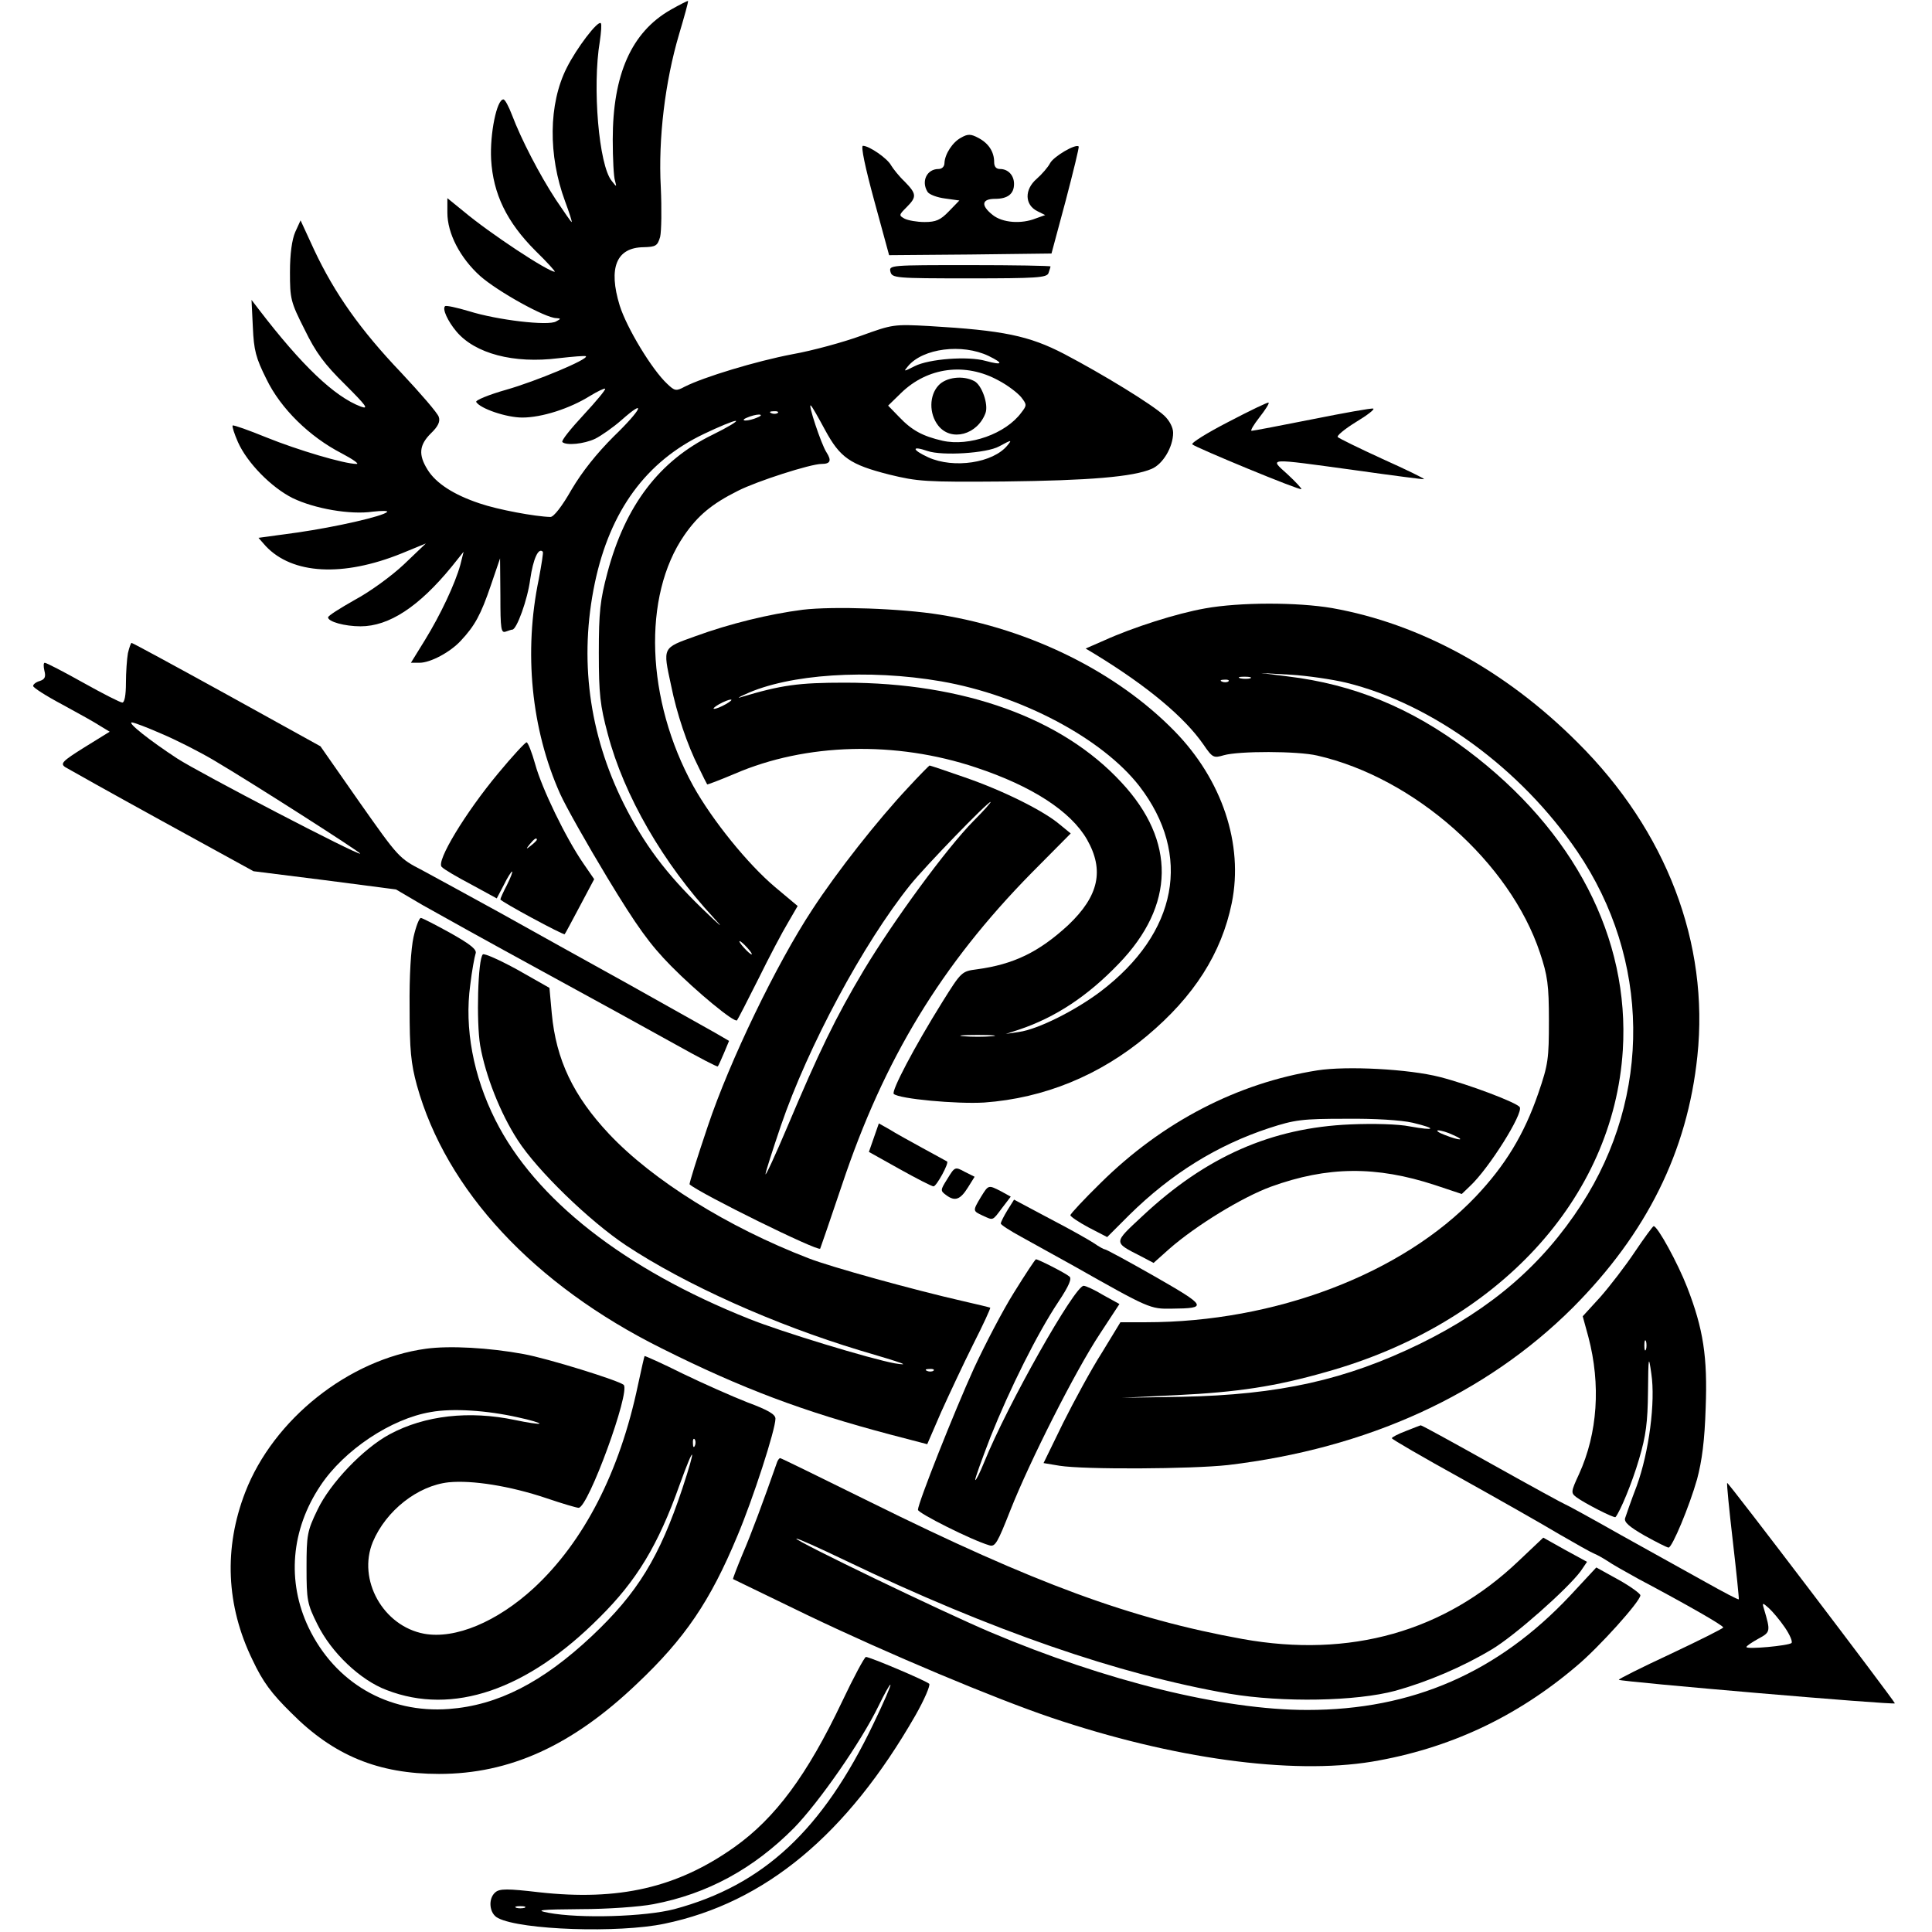 <?xml version="1.0" standalone="no"?>
<!DOCTYPE svg PUBLIC "-//W3C//DTD SVG 20010904//EN"
 "http://www.w3.org/TR/2001/REC-SVG-20010904/DTD/svg10.dtd">
<svg version="1.0" xmlns="http://www.w3.org/2000/svg"
 width="583pt" height="583pt" viewBox="0 0 583 583"
 preserveAspectRatio="xMidYMid meet">
<g transform="translate(0,583) scale(0.1,-0.1)"
fill="#000000" stroke="none">
<path d="M2023 5800 c-117 -67 -174 -194 -174 -391 0 -58 3 -115 7 -125 5 -19
5 -19 -10 0 -39 47 -59 284 -36 421 4 28 6 52 3 55 -9 9 -73 -75 -103 -135
-55 -109 -56 -264 -5 -402 13 -35 22 -63 20 -63 -2 0 -23 31 -48 68 -49 75
-104 181 -132 255 -10 26 -21 47 -26 47 -20 0 -41 -104 -37 -181 6 -104 47
-189 134 -276 35 -34 61 -63 58 -63 -20 0 -195 115 -276 183 l-48 39 0 -44 c0
-62 38 -136 99 -191 52 -46 197 -127 230 -127 14 -1 14 -2 -1 -10 -23 -14
-177 4 -263 31 -37 11 -69 18 -72 15 -9 -8 8 -45 34 -76 56 -67 173 -98 308
-81 44 5 81 8 83 6 9 -9 -152 -76 -240 -101 -53 -15 -94 -32 -91 -37 12 -20
91 -47 139 -47 59 0 143 27 204 65 23 14 44 24 46 22 3 -2 -27 -38 -65 -79
-39 -42 -68 -78 -64 -82 12 -11 65 -6 99 10 18 9 54 34 79 56 78 69 62 33 -23
-49 -52 -52 -95 -106 -127 -160 -29 -51 -54 -83 -64 -83 -45 1 -159 22 -214
41 -78 26 -132 61 -157 102 -28 45 -25 74 10 109 22 21 29 36 24 50 -3 11 -55
71 -114 134 -122 128 -200 238 -262 370 l-41 89 -16 -35 c-10 -23 -16 -66 -16
-121 0 -81 2 -90 44 -173 34 -70 60 -105 122 -166 64 -64 73 -76 48 -67 -80
30 -179 125 -307 292 l-23 30 4 -82 c3 -70 9 -93 41 -157 43 -89 130 -174 227
-224 34 -18 54 -32 45 -32 -37 0 -178 42 -272 80 -54 22 -99 38 -102 36 -2 -3
5 -25 16 -50 28 -63 101 -137 165 -169 66 -32 174 -51 242 -41 28 3 47 3 43
-1 -13 -13 -153 -45 -271 -62 l-117 -16 22 -25 c80 -85 232 -94 410 -22 l73
30 -66 -63 c-37 -35 -103 -83 -148 -107 -44 -25 -81 -48 -81 -53 0 -13 50 -27
98 -27 86 0 176 59 275 180 l36 45 -10 -40 c-16 -57 -59 -149 -107 -227 l-42
-68 26 0 c33 0 93 32 125 67 42 45 60 78 90 166 l28 82 1 -114 c0 -99 2 -112
16 -107 9 3 17 6 20 6 13 0 46 90 54 152 9 62 25 97 38 83 2 -2 -4 -39 -12
-82 -46 -220 -23 -453 64 -648 17 -38 82 -153 143 -254 89 -147 128 -201 192
-266 76 -77 191 -172 199 -164 2 2 31 58 64 124 33 67 73 143 90 171 l29 50
-68 57 c-82 69 -189 201 -247 305 -143 260 -154 573 -27 757 41 59 82 94 162
134 57 29 219 81 252 81 27 0 31 10 15 35 -16 24 -58 152 -47 141 4 -3 23 -37
43 -74 45 -83 75 -104 193 -134 86 -21 109 -23 347 -21 258 3 389 14 445 38
34 14 65 66 65 109 0 16 -11 37 -27 52 -37 34 -184 124 -302 186 -106 55 -184
71 -406 84 -108 6 -112 5 -206 -29 -52 -19 -146 -45 -208 -56 -110 -21 -268
-69 -325 -98 -26 -14 -30 -13 -53 9 -46 43 -122 169 -143 236 -35 114 -10 175
72 176 37 1 42 4 50 31 4 17 5 84 2 150 -8 147 13 319 55 461 16 54 29 100 27
101 -1 1 -25 -11 -53 -27z m960 -1044 c47 -23 43 -29 -9 -15 -53 15 -171 6
-214 -16 -34 -17 -34 -17 -20 0 45 54 163 69 243 31z m30 -74 c27 -14 57 -37
68 -50 18 -23 18 -25 1 -47 -47 -64 -157 -103 -238 -85 -60 14 -92 31 -131 72
l-33 34 39 38 c80 78 194 93 294 38z m-666 -98 c-3 -3 -12 -4 -19 -1 -8 3 -5
6 6 6 11 1 17 -2 13 -5z m-62 -14 c-11 -5 -27 -9 -35 -9 -9 0 -8 4 5 9 11 5
27 9 35 9 9 0 8 -4 -5 -9z m-135 -52 c-160 -78 -263 -213 -317 -416 -22 -83
-26 -118 -26 -242 0 -125 4 -159 27 -245 49 -186 167 -390 320 -555 35 -38 20
-25 -37 30 -108 105 -174 193 -235 315 -105 211 -135 437 -87 666 46 218 155
367 330 450 44 21 87 39 95 39 8 0 -23 -19 -70 -42z m890 -32 c-43 -53 -162
-71 -239 -36 -50 23 -51 36 -2 19 44 -15 178 -7 216 14 37 20 40 21 25 3z
m-785 -1516 c10 -11 16 -20 13 -20 -3 0 -13 9 -23 20 -10 11 -16 20 -13 20 3
0 13 -9 23 -20z"/>
<path d="M2832 4667 c-28 -30 -29 -85 -1 -121 39 -50 119 -28 143 38 9 26 -11
84 -34 96 -34 18 -85 12 -108 -13z"/>
<path d="M2901 5415 c-26 -13 -50 -50 -51 -77 0 -11 -8 -18 -18 -18 -35 0 -53
-37 -33 -69 5 -8 29 -17 53 -20 l43 -6 -32 -33 c-25 -26 -39 -32 -73 -32 -23
0 -50 5 -60 10 -18 10 -18 11 6 35 31 31 30 40 -6 77 -17 16 -35 39 -41 49
-11 21 -66 59 -85 59 -7 0 7 -66 34 -165 l45 -165 245 2 245 3 43 160 c23 88
41 161 39 163 -9 9 -75 -30 -86 -50 -6 -12 -25 -34 -41 -48 -37 -32 -36 -78 2
-97 l24 -12 -28 -10 c-45 -18 -101 -13 -130 10 -37 29 -34 49 7 49 38 0 57 15
57 45 0 26 -18 45 -42 45 -12 0 -18 7 -18 21 0 31 -17 57 -48 73 -22 12 -32
12 -51 1z"/>
<path d="M2687 5010 c5 -19 14 -20 238 -20 203 0 234 2 239 16 3 9 6 18 6 20
0 2 -110 4 -244 4 -239 0 -244 0 -239 -20z"/>
<path d="M3707 4557 c-64 -33 -114 -64 -109 -68 11 -10 325 -140 329 -135 2 1
-17 22 -42 45 -55 50 -66 49 205 12 113 -16 206 -28 207 -27 2 2 -54 29 -125
61 -70 32 -131 62 -135 66 -5 3 20 24 54 45 35 21 58 39 53 41 -5 2 -88 -13
-183 -32 -96 -19 -179 -35 -184 -35 -5 0 6 18 23 40 18 23 31 43 28 45 -2 2
-56 -24 -121 -58z"/>
<path d="M3636 3994 c-85 -15 -217 -57 -305 -97 l-55 -24 30 -18 c157 -96 268
-189 325 -271 28 -41 31 -42 62 -33 45 13 222 13 282 -1 293 -67 581 -322 672
-595 23 -69 27 -97 27 -205 0 -115 -2 -132 -32 -219 -43 -125 -100 -218 -189
-312 -222 -233 -605 -379 -995 -379 l-77 0 -56 -92 c-32 -50 -84 -146 -117
-212 l-59 -121 48 -8 c76 -12 398 -10 508 2 422 50 778 213 1041 475 223 224
346 471 376 759 36 340 -93 680 -362 947 -218 218 -476 358 -740 405 -105 18
-279 18 -384 -1z m426 -224 c261 -64 528 -260 698 -510 220 -324 225 -736 12
-1065 -118 -182 -271 -314 -487 -420 -224 -109 -424 -154 -720 -160 l-180 -3
165 8 c185 9 298 26 452 70 518 145 867 523 895 971 21 338 -146 662 -469 905
-170 128 -343 199 -543 223 l-80 10 90 -5 c50 -3 125 -14 167 -24z m-289 13
c-7 -2 -21 -2 -30 0 -10 3 -4 5 12 5 17 0 24 -2 18 -5z m-66 -9 c-3 -3 -12 -4
-19 -1 -8 3 -5 6 6 6 11 1 17 -2 13 -5z"/>
<path d="M2422 3990 c-101 -13 -220 -42 -324 -80 -100 -36 -98 -32 -73 -148
17 -85 49 -180 83 -247 13 -27 25 -51 26 -52 1 -1 38 13 83 32 215 93 486 100
728 19 169 -56 286 -132 335 -217 53 -93 36 -171 -57 -259 -88 -81 -164 -118
-275 -133 -46 -6 -47 -7 -104 -98 -86 -138 -155 -270 -147 -278 16 -15 190
-31 273 -26 181 13 349 82 491 201 142 119 225 249 256 401 36 177 -29 372
-173 519 -174 178 -434 307 -707 351 -117 19 -323 26 -415 15z m418 -216 c241
-42 486 -172 598 -316 160 -208 116 -443 -117 -620 -77 -58 -189 -114 -246
-122 l-40 -6 40 13 c110 37 207 101 301 199 170 176 173 370 8 547 -179 194
-476 301 -835 301 -139 0 -191 -7 -314 -44 -11 -4 -5 1 14 9 131 61 371 77
591 39z m-650 -69 c-14 -8 -29 -14 -35 -14 -5 0 1 6 15 14 14 8 30 14 35 14 6
0 -1 -6 -15 -14z m803 -1002 c-24 -2 -62 -2 -85 0 -24 2 -5 4 42 4 47 0 66 -2
43 -4z"/>
<path d="M386 3859 c-3 -17 -6 -58 -6 -90 0 -36 -4 -59 -11 -59 -6 0 -59 27
-118 60 -59 33 -111 60 -116 60 -4 0 -4 -11 -1 -24 5 -19 1 -26 -14 -31 -11
-3 -20 -10 -20 -15 0 -5 39 -30 88 -56 48 -26 100 -55 115 -65 l28 -17 -76
-47 c-67 -42 -74 -49 -58 -60 10 -6 142 -80 293 -163 l275 -151 215 -27 215
-28 80 -47 c44 -25 206 -115 360 -199 154 -84 336 -184 404 -222 68 -38 125
-68 127 -66 2 2 10 20 19 41 l15 36 -43 25 c-23 13 -141 79 -262 147 -121 67
-294 163 -385 214 -91 50 -197 108 -236 129 -70 36 -72 39 -189 205 l-118 169
-282 156 c-156 86 -285 156 -288 156 -2 0 -7 -14 -11 -31z m101 -243 c43 -18
114 -54 158 -80 117 -69 445 -279 442 -282 -6 -6 -484 243 -552 287 -84 55
-152 109 -137 109 6 0 46 -15 89 -34z"/>
<path d="M1503 3496 c-99 -119 -188 -266 -170 -282 6 -7 47 -31 89 -53 l77
-42 21 40 c11 23 23 41 25 41 3 0 -4 -18 -15 -40 -11 -21 -20 -41 -20 -44 0
-6 191 -109 194 -105 2 2 22 40 46 85 l43 81 -33 48 c-53 77 -125 226 -145
299 -10 36 -22 66 -26 66 -4 0 -43 -42 -86 -94z m117 -200 c0 -2 -8 -10 -17
-17 -16 -13 -17 -12 -4 4 13 16 21 21 21 13z"/>
<path d="M2740 3453 c-91 -97 -214 -253 -289 -368 -108 -164 -249 -456 -315
-653 -32 -95 -57 -174 -55 -176 32 -28 387 -203 394 -194 1 2 31 89 66 193
127 380 300 664 571 940 l119 120 -33 27 c-48 41 -170 102 -286 142 -57 20
-105 36 -107 36 -1 0 -31 -30 -65 -67z m198 -100 c-82 -83 -242 -302 -331
-450 -86 -144 -136 -248 -231 -473 -36 -85 -66 -150 -66 -143 0 6 21 71 46
145 82 240 249 551 391 728 46 57 233 250 242 250 3 0 -20 -26 -51 -57z"/>
<path d="M1248 3003 c-8 -36 -13 -118 -12 -213 0 -128 4 -169 22 -235 88 -317
353 -602 739 -794 244 -122 426 -190 690 -260 l111 -29 42 97 c24 53 67 145
97 205 30 59 53 109 51 110 -2 1 -39 10 -83 20 -145 33 -399 103 -465 129
-244 94 -470 235 -602 375 -108 115 -160 224 -173 364 l-7 77 -97 55 c-53 29
-100 50 -104 46 -15 -14 -20 -203 -8 -275 16 -91 61 -205 113 -285 59 -92 216
-244 327 -318 180 -119 448 -239 706 -317 136 -40 155 -47 105 -39 -72 13
-342 95 -439 134 -377 150 -646 361 -766 600 -67 133 -94 278 -76 408 5 43 13
85 16 94 5 12 -13 27 -75 62 -45 25 -86 46 -90 46 -5 0 -15 -26 -22 -57z
m1569 -1309 c-3 -3 -12 -4 -19 -1 -8 3 -5 6 6 6 11 1 17 -2 13 -5z"/>
<path d="M3975 2600 c-240 -38 -467 -155 -654 -340 -50 -49 -91 -93 -91 -97 0
-4 25 -21 55 -37 l56 -29 67 67 c126 124 264 210 422 262 77 25 99 28 230 28
88 1 168 -4 203 -12 75 -18 69 -25 -9 -11 -34 7 -110 9 -179 6 -238 -10 -436
-97 -628 -277 -88 -82 -88 -78 -4 -121 l38 -20 47 42 c81 71 220 156 307 188
171 62 318 63 495 5 l81 -27 25 24 c57 53 161 219 150 238 -9 14 -155 69 -241
91 -93 24 -281 34 -370 20z m410 -195 c39 -17 21 -18 -25 0 -19 7 -28 14 -20
14 8 0 29 -6 45 -14z"/>
<path d="M2637 2397 l-15 -43 93 -52 c52 -29 97 -52 102 -52 9 0 47 70 41 75
-2 1 -34 19 -73 40 -38 21 -84 46 -101 57 l-32 18 -15 -43z"/>
<path d="M2859 2273 c-22 -35 -22 -36 -3 -50 26 -19 42 -13 65 24 l20 32 -30
15 c-29 16 -30 15 -52 -21z"/>
<path d="M2960 2218 c-25 -42 -25 -42 5 -56 33 -15 29 -17 59 23 l26 34 -29
16 c-39 20 -38 20 -61 -17z"/>
<path d="M3040 2178 c-11 -18 -20 -36 -20 -40 0 -4 28 -22 63 -41 34 -19 105
-58 157 -87 228 -129 231 -130 295 -129 111 1 107 7 -50 97 -79 45 -147 82
-151 82 -3 0 -18 8 -32 18 -15 10 -75 44 -135 75 l-107 57 -20 -32z"/>
<path d="M4933 2052 c-28 -42 -75 -103 -104 -136 l-53 -58 17 -62 c38 -144 28
-291 -28 -414 -25 -54 -25 -57 -8 -70 24 -18 114 -64 118 -60 14 17 50 103 71
175 21 71 26 111 27 203 1 108 2 112 10 55 13 -85 -7 -237 -44 -339 -17 -44
-32 -88 -35 -97 -4 -12 12 -26 59 -53 36 -20 68 -36 72 -36 11 0 63 125 86
206 15 56 23 118 26 215 6 154 -7 239 -56 365 -28 72 -89 184 -101 184 -3 -1
-28 -35 -57 -78z m34 -294 c-3 -7 -5 -2 -5 12 0 14 2 19 5 13 2 -7 2 -19 0
-25z"/>
<path d="M3060 1930 c-34 -54 -88 -158 -121 -229 -60 -132 -169 -407 -169
-427 0 -10 163 -92 215 -107 18 -6 25 7 64 106 59 149 196 420 270 532 l59 90
-49 27 c-26 16 -53 28 -59 28 -27 0 -230 -359 -300 -532 -13 -32 -25 -56 -27
-54 -2 2 19 60 46 130 58 145 141 312 205 408 32 48 41 70 33 76 -13 11 -94
52 -101 52 -2 0 -32 -45 -66 -100z"/>
<path d="M1285 1760 c-233 -32 -460 -213 -545 -433 -65 -168 -58 -342 22 -506
31 -66 57 -101 117 -160 128 -129 263 -184 446 -184 213 0 401 85 597 272 145
137 221 249 303 446 47 111 115 321 115 354 0 13 -22 26 -84 49 -46 18 -134
57 -196 87 -62 31 -114 54 -115 53 -1 -2 -10 -41 -20 -88 -55 -262 -163 -472
-314 -612 -111 -102 -237 -155 -331 -138 -124 23 -202 163 -155 277 40 95 136
170 229 180 71 7 185 -11 295 -48 47 -16 91 -29 97 -29 29 0 157 351 136 371
-14 13 -230 80 -302 93 -103 19 -223 26 -295 16z m278 -207 c38 -8 67 -17 65
-19 -3 -2 -36 3 -74 11 -138 29 -272 14 -378 -43 -80 -43 -180 -148 -218 -228
-31 -64 -33 -76 -33 -174 0 -99 2 -110 33 -172 42 -85 129 -168 209 -198 199
-77 424 0 642 219 112 111 177 218 242 401 46 127 51 118 8 -12 -69 -207 -135
-315 -273 -445 -149 -140 -284 -209 -431 -220 -184 -14 -344 79 -424 246 -66
139 -53 295 36 428 71 107 213 202 333 222 66 12 170 5 263 -16z m534 -85 c-3
-8 -6 -5 -6 6 -1 11 2 17 5 13 3 -3 4 -12 1 -19z"/>
<path d="M4243 1512 c-24 -9 -43 -19 -43 -22 0 -3 93 -57 207 -120 113 -63
247 -139 297 -169 50 -29 98 -56 106 -59 8 -3 26 -13 40 -22 14 -10 57 -34 95
-55 147 -78 255 -140 255 -146 0 -3 -72 -39 -159 -80 -88 -41 -158 -76 -156
-78 7 -6 835 -77 833 -71 -7 15 -503 668 -506 665 -2 -1 6 -81 17 -176 11 -95
19 -174 18 -175 -2 -2 -45 21 -97 50 -52 29 -169 94 -259 144 -90 51 -165 92
-167 92 -2 0 -101 54 -219 120 -118 66 -216 120 -218 119 -1 0 -21 -8 -44 -17z
m1143 -593 c15 -22 24 -43 20 -47 -9 -8 -136 -20 -136 -12 0 3 16 14 36 25 37
20 37 22 17 90 -6 19 -5 20 15 2 11 -10 33 -36 48 -58z"/>
<path d="M2345 1418 c-41 -117 -78 -217 -104 -277 -17 -41 -30 -75 -29 -76 2
-1 103 -50 225 -109 242 -116 566 -252 735 -309 367 -124 724 -173 968 -133
232 39 436 134 618 289 67 56 192 195 192 213 0 5 -30 27 -66 47 l-67 37 -79
-85 c-218 -232 -476 -345 -793 -345 -255 0 -607 87 -957 235 -146 62 -590 276
-585 282 2 2 69 -28 148 -66 442 -212 825 -344 1159 -402 161 -27 382 -23 501
9 97 27 203 72 291 125 69 41 229 183 268 236 l19 28 -66 36 -66 37 -74 -70
c-224 -214 -509 -294 -833 -236 -338 61 -628 168 -1123 413 -148 73 -270 133
-273 133 -2 0 -7 -6 -9 -12z"/>
<path d="M2541 695 c-105 -221 -201 -351 -325 -439 -172 -122 -348 -163 -590
-136 -94 11 -118 11 -131 0 -23 -19 -19 -65 8 -78 69 -36 364 -46 502 -17 304
63 551 269 757 628 28 49 46 92 42 96 -11 10 -179 81 -191 81 -4 0 -37 -61
-72 -135z m95 -66 c-154 -322 -333 -488 -601 -560 -88 -23 -285 -29 -380 -11
-42 8 -27 10 97 11 80 0 179 7 220 15 163 31 302 107 424 230 75 77 202 259
255 368 18 37 34 66 36 64 2 -2 -21 -55 -51 -117z m-1053 -556 c-7 -2 -19 -2
-25 0 -7 3 -2 5 12 5 14 0 19 -2 13 -5z"/>
</g>
</svg>
